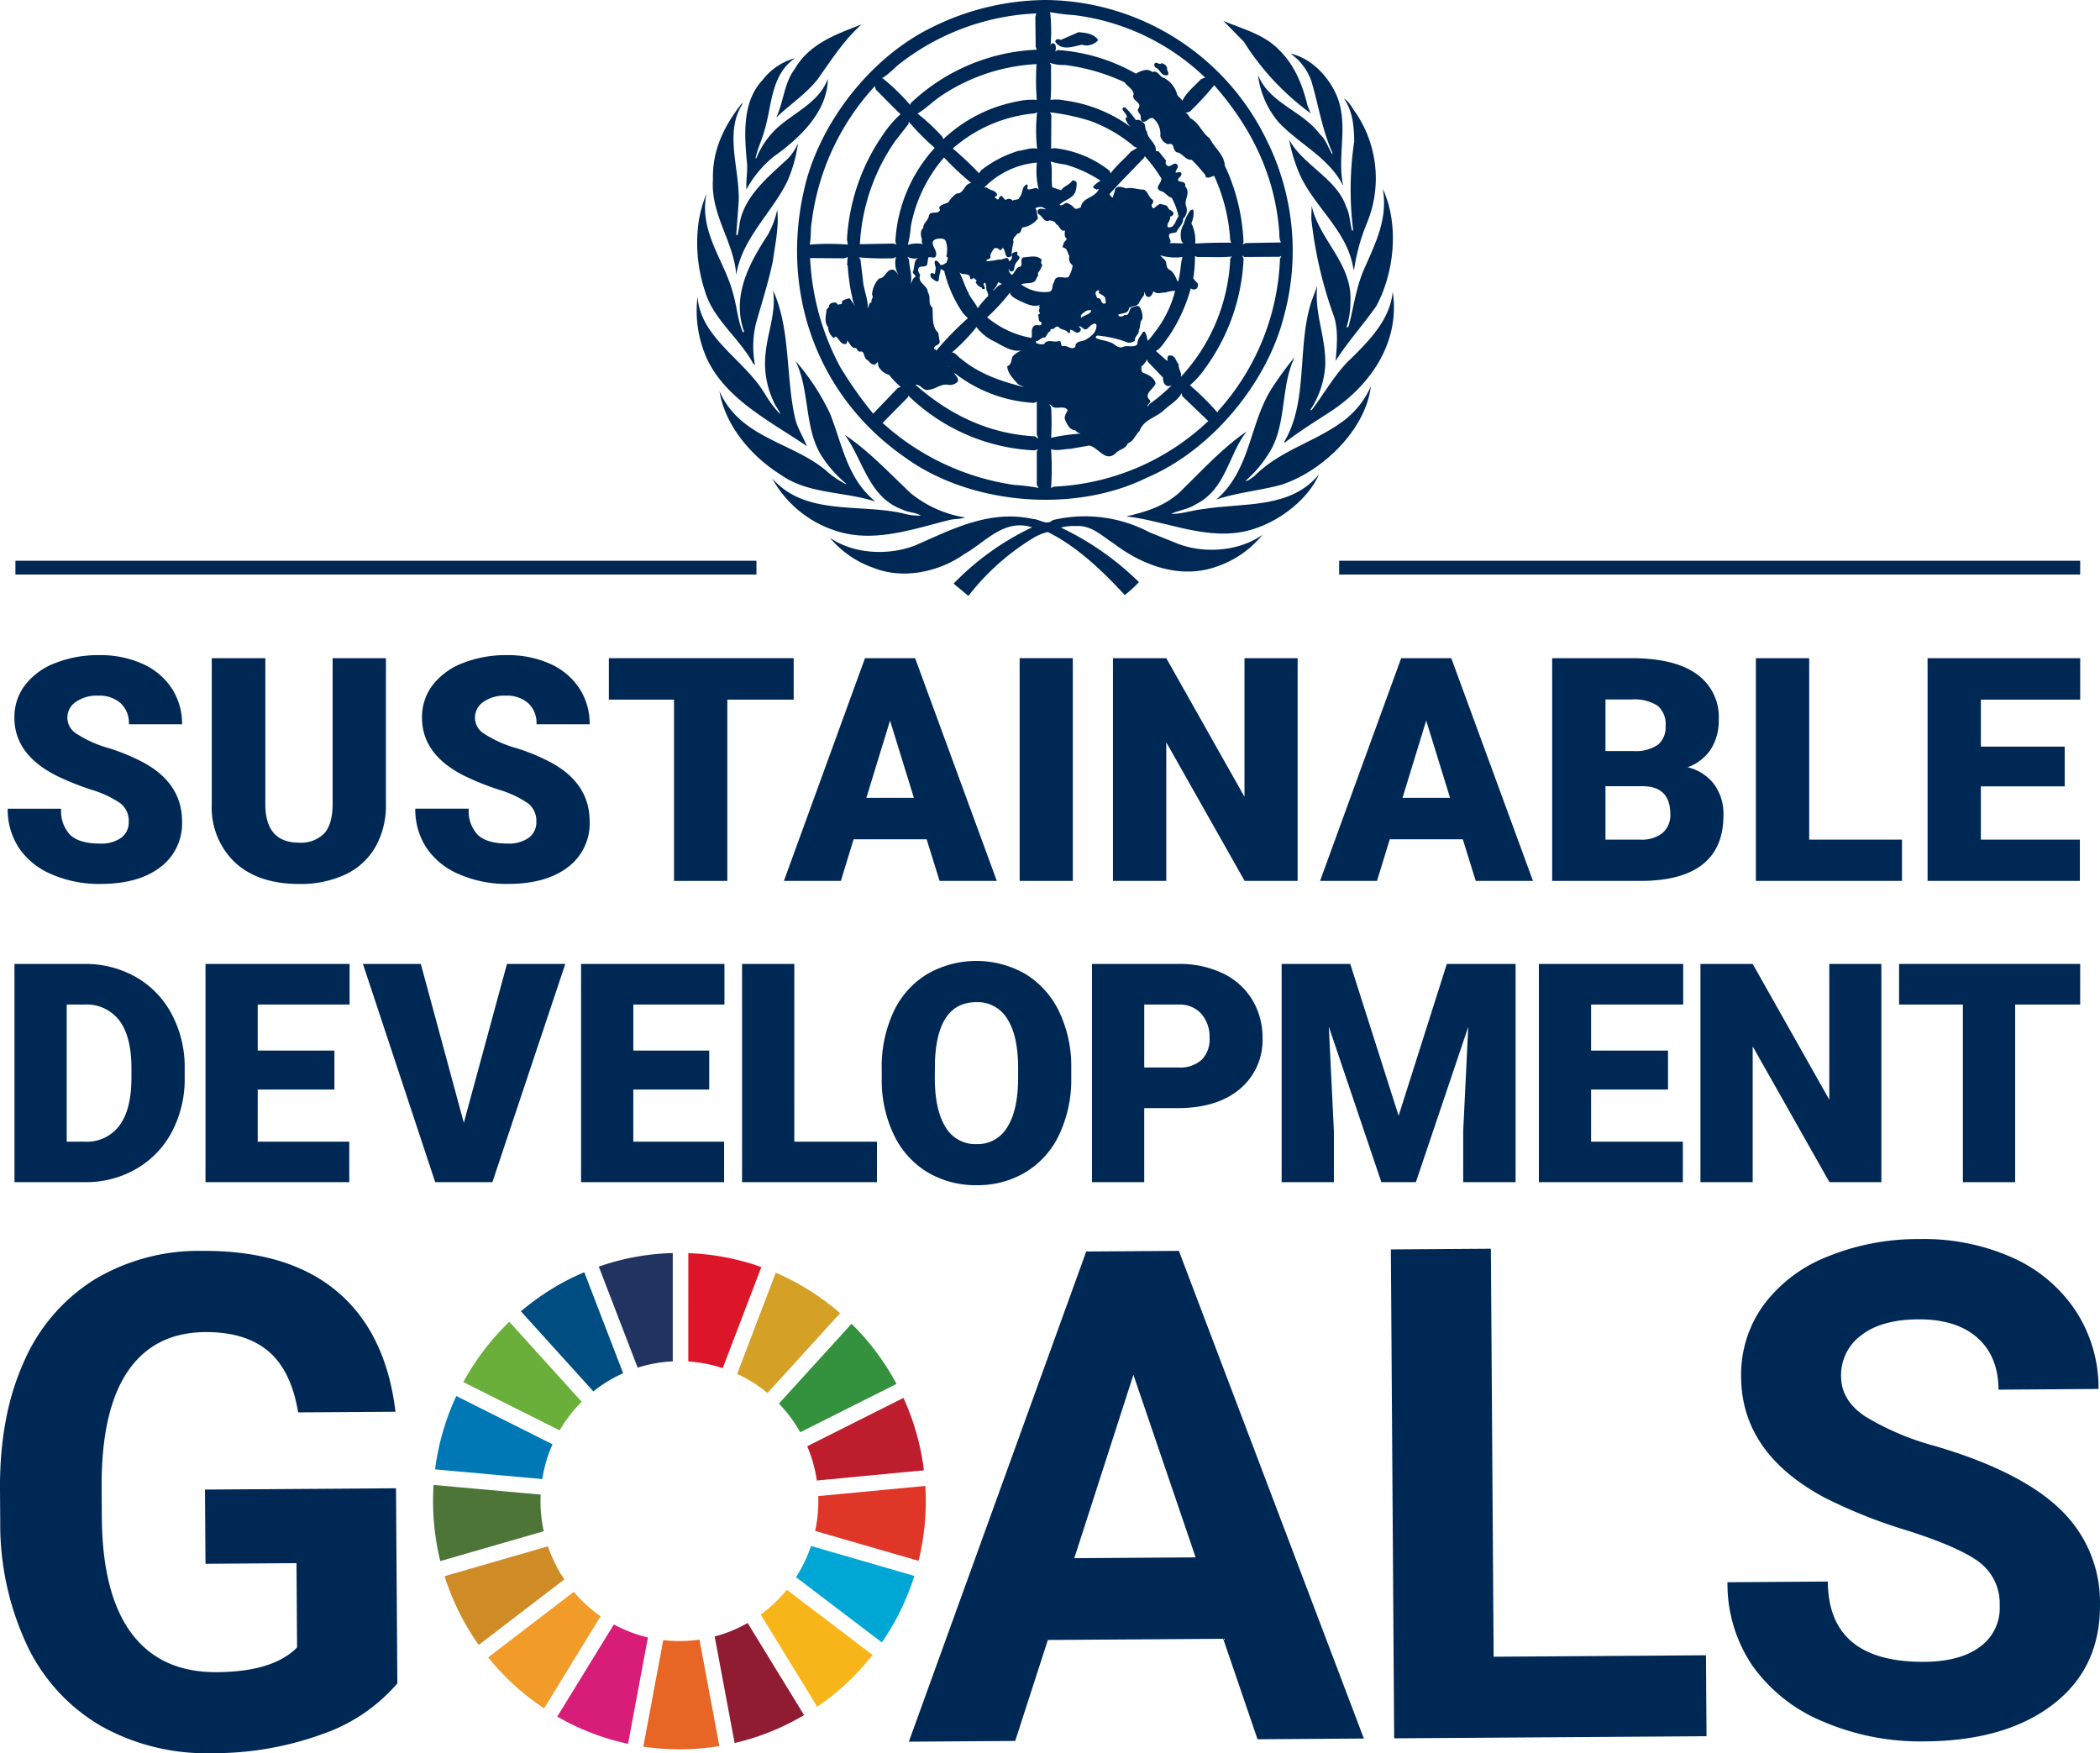 <?xml version="1.0" encoding="UTF-8"?> <svg xmlns="http://www.w3.org/2000/svg" xmlns:xlink="http://www.w3.org/1999/xlink" id="icon-sdg" width="329.559" height="275.144" viewBox="0 0 329.559 275.144"><defs><clipPath id="clip-path"><rect id="Rectangle_1972" data-name="Rectangle 1972" width="329.559" height="275.144" fill="none"></rect></clipPath></defs><g id="Group_2336" data-name="Group 2336" clip-path="url(#clip-path)"><path id="Path_5681" data-name="Path 5681" d="M164.665,63.467l.29.428a39.9,39.9,0,0,1,0,4.817,29.4,29.4,0,0,1,4.647-.662,1.641,1.641,0,0,1-.852-.507c-.91-.059-1.336-1.016-1.626-1.736-.136-.527.213-.957.426-1.4-.389-.8-1.589-.215-2.286-.508-.192-.157-.328-.391-.6-.428M142.553,62.1l-.056.234-3.989,4.038a39.113,39.113,0,0,0,20.638,9.73,31.876,31.876,0,0,1,3.853.471l-.29-.471V70.82l.194-.294-.6.156A30.451,30.451,0,0,1,142.553,62.1m42.982.058-.1-.468c-.543,1.074-1.743,1.755-2.653,2.574-1.259,1.268-3.309,1.542-3.95,3.376-.676.622-.91,1.6-1.857,1.949-.349.936-1.336.877-1.9,1.56-1.626,1.463-2.672-.936-4.143-1.228l-2.962.526c-1.027,0-2.052.372-3.021.04a46,46,0,0,1,0,6.123l.368-.234a37.551,37.551,0,0,0,24.3-10.3Zm-35.778-3.647c.115.468.735.76.561,1.345a1.632,1.632,0,0,1-1.548.529c-1.105-.178-1.919.662-2.962.779-.95.292-1.278-.878-2.15-.779,5.383,4.737,11.539,7.7,18.742,8.092l.541.37-.232-.662v-5.15l-.463.195a22.314,22.314,0,0,1-12.489-4.719m-.136-.157a.859.859,0,0,1-.465-.6Zm-.62-.838-.077-.138.077.237Zm31.134-.741-.136-.37a3.175,3.175,0,0,1-.873,1.111c.021.311-.1.779.274,1,.772.255,1.778.76,1.954,1.677-.309.859-1.935,1.638-.929,2.576.327.466-.466.643-.33,1.032l.271-.37a27.234,27.234,0,0,0,3.447-2.906h.135c-.231-.079-.524.155-.793.038-.543-.253-.638-.74-.638-1.306Zm-26.894-5.442a28.655,28.655,0,0,1-3.851,3.979c.6.038.928.7,1.431.995,2.9,2.438,6.526,3.607,9.9,4.447l-.931-.43c-.7-.8-1.683-1.736-1.722-2.848.7-.233.62-1.013.851-1.539a3.862,3.862,0,0,1,2.033-1.132c-1.956.818-3.659-.644-5.285-1.4a7.576,7.576,0,0,1-2.421-2.068m18.684-.546c-.6,0-.91.468-1.357.838-.54.314-.812-.585-1.256-.37.018.1.117.136.194.176a.449.449,0,0,1,0,.566c-.66.6-.969-.292-1.589-.234V52c.019.136-.037.351-.231.274-.389-.646-1.182-.412-1.57-.978-.251-.136-.485.04-.658.2-.135.293-.755-.037-.6.468-.482.176-.541.7-.889,1.013-.6-.1-.87.588-1.434.567.061.117,0,.313.175.332a1.93,1.93,0,0,0,1.123.135c.58-.935,1.549-.154,2.361-.505.505.1.157.643.524.838.793-.253,1.394.683,2.033.1-.04-.917.987-.84,1.549-1.074.873-.526,1.858-1.228,1.762-2.4Zm-2.188-1.462c-.058.155-.271.428,0,.527.466-.489,1.453-.468,1.491-1.17-.679-.1-1.025.271-1.491.643m-11.249-3.413a30.2,30.2,0,0,1-3.582,3.881,14.735,14.735,0,0,0,6.97,3.238c.136-.529-.077-1.191.194-1.64.195-.428.716-.409,1.1-.33a.332.332,0,0,0,.231-.508c-.561-.116-.308-.741-.5-1.092.019-.194.349-.157.272-.41-.389-.311.192-.664-.136-.994.136-.1.232-.313.426-.313-1.219.643-2.536-.136-3.622-.623-.5-.292-1.238-.585-1.355-1.209m24.4,0c-.562-.04-1.24.292-1.725-.1-.173-.156-.29.078-.271.234-.192.293-.386.665-.831.527-.348-.155-.348-.527-.465-.8a2.169,2.169,0,0,1-.1.606,6.672,6.672,0,0,0-.833,1.305c-.407.449-1.064.293-1.49.665-.08.935-1.105.741-1.685,1.034-.04.117.1.135.155.234a.747.747,0,0,0,.833-.2c.811.215.638-.819,1.1-1.17.41-.058.8-.409,1.222-.135a2.78,2.78,0,0,1,.463,1.97c-.463.467-.232,1.228-.561,1.773.077.643-.7.936-.6,1.582a1.361,1.361,0,0,1-1.065.33A18.115,18.115,0,0,0,172.2,52.66a.344.344,0,0,0-.231.372c.7.37,1.549.389,2.283.7.66.176,1.1.994,1.937.739.7-.388,1.858.234,2.321-.505-.075-.723.543-1.249.854-1.874l.232-.056c.386.407.367,1.013.543,1.462.543-.585.968-1.228,1.45-1.834a17.478,17.478,0,0,0,2.827-6.027,5.662,5.662,0,0,0-1.528.274m-10.959-.04a1.427,1.427,0,0,0,.311.936c.753-.117.424.936,1.121.84.388-.117.021-.45.135-.7-.114-.587-.676-.644-1.064-1-.037-.117.04-.213.1-.311-.288-.157-.426.019-.6.234m-15.294-1.6a2.824,2.824,0,0,1-.8,1.266l.059.039c.465-.332.795-.935,1.394-.975Zm-6.081-1.542c.543,1.015.833,2.164,1.4,3.18.348.9,1.123,1.6,1.471,2.475a13.44,13.44,0,0,1,1.626-1.909,1.024,1.024,0,0,0-.173-.763c-.175-.409-.021-.994-.33-1.345-.5.175.173.683-.04.975a.306.306,0,0,1-.463-.233,1.283,1.283,0,0,1-.929-.878c.368-.234-.1-.332-.194-.526-.194-.1-.215-.08-.37.1-.1,0-.212.019-.287-.04,0-1.111-1.24-.449-1.706-1.034m-9.95-2.4-.426.2a44.919,44.919,0,0,1-5.384-.136l.232.33.426,3.589c.175,1.385.774,2.712.737,4.076.213-.292.077-.877.6-.936-.213-.428.407-.8.058-1.17a3.937,3.937,0,0,1,1.1-2.573c.988-.04,1.065-1.346,2.052-1.4.5-.021.815.662,1.027.9a3.725,3.725,0,0,1-.425-2.868m-7.571,0-.525.2-5.381-.04a40.051,40.051,0,0,0,4.743,17.127,63.789,63.789,0,0,0,5.152,7.292l3.851-4.017.465-.194a11.671,11.671,0,0,1-1.8-1.874,2.675,2.675,0,0,1-1.628-1.247c-.192-.216-.019-.6-.232-.761l-.232.293c-.678.332-.928-.372-1.394-.662-.6-.333-.309-1.484-1.123-1.271-.309-.018-.407-.369-.6-.564-.754.078-.948-.76-1.355-1.169-.077.175,0,.409-.232.526-.774.175-1.045-.781-1.567-1.172-.136.061-.234.215-.428.175a2.289,2.289,0,0,1-.793-1.637c-.639-.721-.349-1.872-.232-2.749.117-.234.445-.37.386-.665.175-.409.6-.447,1.008-.468a1.017,1.017,0,0,1,.386.372c.253-.157.815.019.6-.547a2.525,2.525,0,0,1,1.258-.468,8.078,8.078,0,0,0,.871,1.209l-.272-.428a31.04,31.04,0,0,1-.928-5.931c.018-.117-.253-.175-.1-.292l.04.058a6.164,6.164,0,0,1,.059-1.092m9.332-.078.29.468c.038,1.287.541,2.518.272,3.823.213-.369.269-.877.735-1.111.058-.351-.466-.447-.408-.8.37-.721.021-1.891.969-2.2a2.2,2.2,0,0,1-1.858-.176M187.53,40.2a21.242,21.242,0,0,1-.271,3.512l.639.7a.715.715,0,0,1-.136.9.753.753,0,0,1-.889-.059,25.675,25.675,0,0,1-3.39,7.452c-.639.819-1.257,1.949-2.09,2.379l1.762,1.561c.1-.1.04-.253.056-.391,0-.234.117-.508.407-.468.854-.021.873.9,1.357,1.367-.1.739.541,1.326.328,2.007a29.037,29.037,0,0,0,7.763-18.586l.271-.314c-1.74.176-3.579.059-5.381.078Zm7.766.136-.33-.234.192.526a31.534,31.534,0,0,1-6.137,17.32,12.975,12.975,0,0,1-2.284,2.518,40.893,40.893,0,0,1,4.317,4.27l.157-.293a37.706,37.706,0,0,0,9.66-23.815l.232-.465-.291.135Zm-13.245-.272.6.6c.6.409.194,1.287.833,1.64.755.388,1.027,1.266,1.357,1.93a2.011,2.011,0,0,0,.173-.566c.271-1.072.231-2.281.561-3.336a8.13,8.13,0,0,1-3.523-.272m1.2-1.911c-.154.077-.367.018-.561.04a1.336,1.336,0,0,1,.561-.04m-36.243-.665c-1.57.508.25,1.7-.136,2.675-.213.563-.793.037-1.2.271l-.154,1.034c-.234.6-.988.157-1.336.566-.253.389.018.8.231,1.112-.543,1.249,1.219,1.637,1.2,2.77.543.7-.077,1.715.7,2.339.173,1.268-.176,2.983.928,3.978l.2,1.212c.231.837-.988.624-.833,1.364.231-.117.29.2.309.273V55.04a51.309,51.309,0,0,1,4.976-5.11l-.735-.742a19.587,19.587,0,0,1-2.983-6.689l-.561-.292c-.019.624-.309,1.111-.272,1.736l-.191.234c-.408-.019-.66-.351-1.009-.567-.077-.215-.29-.566.04-.741a.635.635,0,0,1,.466.138c.173-.215.095-.527.191-.8.059-.468-.348-.9-.056-1.308.368-.038.639.409.793.664.368.117.658-.2.969-.332,0-.332.463-.779-.04-.976a4.6,4.6,0,0,0-.04-2.3c-.212-.646-.928-.529-1.45-.471m16.824-4.817c-.309-.351-.987-.136-1.394,0,.386.391.231,1.093.465,1.582a3.686,3.686,0,0,1-2.459,1.462c-.252.311-.194.994-.795.936-.192.428-.852.683-.6,1.308a12.225,12.225,0,0,0-.33,2.241c-1.142.723-.812-.955-1.392-1.306l-.194.33c-.234.059-.389-.077-.543-.234-.175-.058-.466-.117-.62.04-.25.428-.639.779-.543,1.366-.114.351-.695.232-.617.6a10.77,10.77,0,0,0,1.953-.274c.447.117.814-.213,1.259-.234a.418.418,0,0,1,.271.468h.157a.791.791,0,0,0,.309-.936c.037-.409.484-.409.756-.526.25.117.095.372.133.566.873.332-.211.976-.328,1.444-.234.369,0,1.209-.737,1.092a.274.274,0,0,1-.191-.332h-.1a1.006,1.006,0,0,0,.524.878c.541-.45.562-1.21,1.336-1.308.4-.428-.175-1.091.426-1.442,1.006-.021,2.089-.449,2.885.37-.059.351-.194.508.1.8a3.9,3.9,0,0,1-.7,1.306.67.67,0,0,1-.195.741c-.269,1.191-1.626.625-2.419,1.035a6.108,6.108,0,0,0,4.279,1.169c.833-.039.464-1.071.892-1.539.269-1.366,1.509-.431,2.265-.8a5.507,5.507,0,0,0,.657-1.816,1.3,1.3,0,0,1-.522-1.462c-.33-.449-.292-1.268-1.008-1.345a.387.387,0,0,1,.079-.468c-.021-.428.4-.566.522-.9-.444-.292-.33-.936-.29-1.305-.756.215-.833-.782-1.394-.995-.136-.449-.62-.526-1.006-.606-.929.45-1.086-.7-1.783-.973-.077-.215-.232-.529,0-.7.348-.292.814-.037,1.219-.059Zm-9.391-3.236h.428c.463.468,1.219.37,1.568,1,.173.351-.33.311-.312.6.1.077.234.1.312.234.367.136.29-.215.425-.369.485-.489.562.467,1.028.467a.712.712,0,0,1,1.024.136c.309-.274.969-.019,1.065-.526.6-.644.271-1.638,1.163-2.047.308.175-.021.468.1.741.6.253,1.277-.507,1.761.1a12.385,12.385,0,0,1-.29-4.251,13.16,13.16,0,0,0-8.268,3.921m10.416-4.078c.37,1.112.04,2.752.271,4.039l1.395.467c.407-.683,1.3-.818,1.684-1.462.253-.215.543,0,.737.234a3.908,3.908,0,0,1-.234,1.558c-.521,1.056-1.761,1.191-2.459,1.952.447.255.7-.216,1.067-.312a2.336,2.336,0,0,1,1.3.878c.349.157.679-.059.988-.176.213-1.619,2.227-1.385,2.826-2.906l-.367.136c-.155-.215-.543-.117-.522-.468a4.005,4.005,0,0,1,1.16-.936,19.709,19.709,0,0,0-5.516-2.536,17.967,17.967,0,0,1-2.326-.468m-16.726-.643a23.039,23.039,0,0,0-5.208,10.8,17.817,17.817,0,0,1-.466,2.908,4.8,4.8,0,0,1,2.419-.1c-.444-.234-.077-.8-.327-1.111-.059-.489-.136-1.093.327-1.406-.056-.8.8-1.207.873-1.93.213-.819,1.142-.272,1.586-.7.293-.157.04-.428.04-.644.389-.526.988-.507,1.453-.8a4.127,4.127,0,0,1,1.3-1.366c1.163.04,1.182-1.6,2.286-1.638a46.192,46.192,0,0,1-4.279-4.017m31.5-.194-.1.234c-1.78,1.871-3.736,3.8-5.439,5.713a1.346,1.346,0,0,0,.522.566c.077-.468.329-.877.369-1.364.463-.643,1.161-.234,1.762-.1.929-.215,1.8.213,2.749.194.695.351.756,1.25,1.392,1.6a.554.554,0,0,1-.192.742c.192,1.462.889-.391,1.626-.04.309.117.7.078.929.41.117.6.852.486.891,1.071-.058.293-.367.372-.561.529.173.585-.6.955-.33,1.579,1.123.216,1.161-1.092,1.685-1.677a10.5,10.5,0,0,0-1.084-2.946c-.641-.135-1.027-.9-1.665-1.034-1.24-.487.191-1.268.039-2.007a23.461,23.461,0,0,0-2.594-3.472m-37.039-5.424-.04.372-2.089,2.672a31.243,31.243,0,0,0-5.538,16.188l5.3-.1.505.2c-.215-.138-.156-.372-.234-.566a23.609,23.609,0,0,1,6.177-14.648,38.887,38.887,0,0,1-4.085-4.116M164.8,17.631l.192.428-.038,5.286.5-.1a16.928,16.928,0,0,1,8.692,3.568l.138.409c.87-1.228,2.188-2.281,3.212-3.451l.969-.566-.463-.194a22.524,22.524,0,0,0-6.972-4.057,34.091,34.091,0,0,0-6.233-1.327m-2.033-.04-.33.2a22.519,22.519,0,0,0-12.913,5.519,51.889,51.889,0,0,1,4.123,3.882c.1-.138.194-.274.29-.431a17.692,17.692,0,0,1,5.9-3.081c.969-.1,1.916-.566,2.925-.332a25.983,25.983,0,0,1,0-5.754m-25.46-4.075a38.466,38.466,0,0,0-9.913,21.3c-.213,1.173-.077,2.38-.311,3.571a38.047,38.047,0,0,1,5.982,0l-.136-.761a31.882,31.882,0,0,1,5.81-16.716,16.044,16.044,0,0,1,2.594-2.983c-1.258-1.191-2.576-2.576-3.891-3.882Zm53.243-.136a45.131,45.131,0,0,1-3.854,4.172l-.657.138c.407.1.522.585.793.877,1.413.76,1.781,2.284,3.021,3.14.7,1.464,2.3,2.594,2.363,4.272a31.114,31.114,0,0,1,2.941,12.112l-.155.234a.8.8,0,0,0,.466-.175l5.575-.1c-.367-.545-.213-1.345-.309-2.009C200,27.364,196.32,19.931,190.551,13.38M147.53,15.153c-1.2.84-2.3,1.933-3.543,2.672a31.1,31.1,0,0,1,3.91,3.648l.136.37a23.174,23.174,0,0,1,11.616-5.929,10.233,10.233,0,0,1,3.06-.234,39.327,39.327,0,0,1-.04-5.618,29.63,29.63,0,0,0-15.139,5.091m34.753-5.245c-.4.388-.756-.351-1.124.1a.806.806,0,0,0,.136.566c.814.293.91,1.483,1.956,1.21.311-.351-.194-.723-.1-1.17a1.154,1.154,0,0,0-.872-.7m-17.522-.04.194.37c-.04,1.815.077,3.746-.1,5.442a6.094,6.094,0,0,1,2.227.079A22.564,22.564,0,0,1,177.5,19.971a2.8,2.8,0,0,1-.891-1.4.214.214,0,0,1,.234-.077c.04-.606-.6-.917-.7-1.465a.393.393,0,0,1,.425-.175,12.6,12.6,0,0,1,1.7,2.009c.426-.175.774.1,1.085.333.562.332.213,1.053.639,1.443.077,1.151,1.472,1.8,1.394,2.946.019.271.349.058.464.194l1.163,1.444a.586.586,0,0,0,.191.8c.524.234.815-.431,1.336-.332.756.428-.114.935-.037,1.4.29.019.657-.234.891.059.1.43-.348.7-.524.975,0,.429.349.333.658.429a.534.534,0,0,1,.465.7c.969,1.016-.29,2.108.176,3.18a1.871,1.871,0,0,1-.5,1.912c.018.858-.756,1.385-1.065,2.108l-.99.194c-.521.526.445,1.17-.077,1.5l2.169.04-.232-.234a3.232,3.232,0,0,1,.291-2.771,6.272,6.272,0,0,1,1.024-2.145c.138-.04.389-.292.506,0a3.941,3.941,0,0,1-.33,2.007,5.989,5.989,0,0,1,.6,3.18c1.918-.117,3.8-.154,5.673-.136l-.175-.372a28.206,28.206,0,0,0-2.515-10.1c-.407.018-.7.351-1.163.234a.371.371,0,0,1-.232-.391,27.8,27.8,0,0,0-2.129-2.379c-.987.1-1.432-1.053-2.323-1.17-.795-.33-.253-1.619-1.394-1.268a1.866,1.866,0,0,1-1.219-1.306,3.22,3.22,0,0,0-1.105-2.77c-.7-.253-.987.683-1.684.526-.389-.194-.213-.7-.33-1.034-.136-.292-.466-.507-.4-.9.91-1.209-1.1-1.191-.66-2.379-.114-.859-.987-1.191-1.431-1.872a31.221,31.221,0,0,0-9.392-2.711,6.428,6.428,0,0,1-2.323-.333m4.511-4.817-2.787,1.21c-.234-.1-.678-.216-.833.095-.117.1,0,.237.038.333,1.027,1.326,2.807.585,4.087.332a2.437,2.437,0,0,0,2.515-.665V6.221c-.657-.936-1.9-1.074-3.02-1.17m-6.64-2.946A37.508,37.508,0,0,0,141.8,9.536c-1.182.819-2.227,2.068-3.428,2.77h.173a33.117,33.117,0,0,1,4.28,4.155l.1-.273A30.617,30.617,0,0,1,162.709,7.8l-.175-.468-.056-4.681Zm2.169-.194a27.654,27.654,0,0,1,.056,5.384.829.829,0,0,1,.175-.471c.272-.154.5.08.62.274.019.274.136.742-.1.9.232.037.347-.138.56-.138A28.714,28.714,0,0,1,178.333,11.6v-.1c.756-.37,1.724-.859,2.5-.194.929-.351,1.1.8,1.858.936a4.077,4.077,0,0,1,2.051,2.632c.176.353.719.606.794.975.62-1.326,1.86-2.262,2.924-3.413l.658-.272a36.005,36.005,0,0,0-20.542-9.791,30,30,0,0,1-3.774-.468m34.114,20.362A38.967,38.967,0,0,1,201.47,49.7c-2.653,10.435-11.366,20.986-21.511,25.277-11.422,5.639-27.647,4.233-37.832-3.121-14.152-9.77-19.94-26.6-15.661-43.22,2.6-9.871,10.4-19.838,19.941-24.421A40.66,40.66,0,0,1,164.026,0a38.906,38.906,0,0,1,34.889,22.273" fill="#002855"></path><path id="Path_5682" data-name="Path 5682" d="M200.269,7.392c2.847,2.555,4.125,5.87,4.955,9.3l.466,1.093A40.881,40.881,0,0,1,195.2,6.552l-3.215-3.275c2.826,1.209,5.868,1.93,8.287,4.115" fill="#002855"></path><path id="Path_5683" data-name="Path 5683" d="M128.285,12.482c-1.9,2.361-4.317,3.921-6.467,5.95,1.161-2.419,1.2-5.307,2.848-7.529,2.342-4.116,6.677-5.559,10.549-7.08-2.845,2.515-4.82,5.695-6.93,8.659" fill="#002855"></path><path id="Path_5684" data-name="Path 5684" d="M210.337,16.793c.91,4.094-.407,8.1.426,12.229l-.04.038c-2.206-4.387-6.911-6.455-10.145-9.967a14.063,14.063,0,0,1-3.156-7.314c1.86,4.506,6.855,5.5,9.719,9.286.969.878,1.28,2.087,1.9,3.081l.1-.1c-1.647-3.549-2.207-7.547-3.351-11.333a8.821,8.821,0,0,0-3.252-4.291c3.755.782,7.029,4.74,7.8,8.369" fill="#002855"></path><path id="Path_5685" data-name="Path 5685" d="M124.761,9.128c-3.835,2.653-3.582,7.412-4.8,11.371-.388,1.462-1.064,2.81-1.394,4.309l.1.08a13.4,13.4,0,0,1,3.156-4.682c2.73-2.536,6.757-4.115,8.093-7.861-.059,5.208-4.376,9.3-8.5,12.232a17.287,17.287,0,0,0-4.277,5.147c-.1-1.306.192-2.632.1-4.036-.445-4.546-.775-9.733,2.419-13.109a9.6,9.6,0,0,1,5.112-3.451" fill="#002855"></path><path id="Path_5686" data-name="Path 5686" d="M212.757,17.69a18.387,18.387,0,0,1,1.684,17.5,31.017,31.017,0,0,0-1.955,7.215c-.174-.428-.213-1.013-.368-1.5-1.354-5.245-6.291-8.991-8.324-13.944A26.1,26.1,0,0,1,202.3,21.9c2.169,4.039,7.513,6.126,8.966,10.573.6,1.133.561,2.536.928,3.746a.15.15,0,0,0,.155-.138,51.424,51.424,0,0,1,.175-13.907c-.039-2.457-.271-4.836-1.628-6.729.873.508,1.261,1.484,1.86,2.244" fill="#002855"></path><path id="Path_5687" data-name="Path 5687" d="M116.571,16.227c-2.943,4.506-.5,10.18-.639,15.311l-.386,5.247c.056.038.056.195.192.136a18.386,18.386,0,0,0,.33-1.816c.7-4.23,4.338-7.234,7.531-10.161a8.193,8.193,0,0,0,1.626-2.437,21.707,21.707,0,0,1-1.78,6.183c-2.478,4.876-7.068,8.874-7.9,14.452-.407-5.344-4.029-9.342-3.659-15.018-.117-4.6,1.78-8.366,4.452-11.8.078-.04.136-.119.232-.1" fill="#002855"></path><path id="Path_5688" data-name="Path 5688" d="M215.971,48.058c-2.033,2.906-4.492,5.617-6.371,8.582.215-2.34.484-5.227-.426-7.452a64.97,64.97,0,0,1-3.387-14.88l.058-2.01c1.182,5.365,6.408,9.05,6.081,15.058a13.289,13.289,0,0,1-.6,3.977l.1.1.234-.272c.775-2.945,1.161-6.048,2.361-8.8C215.739,38.4,217.868,34.4,217,29.626c2.613,5.637,1.82,13.165-1.025,18.432" fill="#002855"></path><path id="Path_5689" data-name="Path 5689" d="M115.08,46.185c.561,1.97.7,4.1,1.49,5.95.078.039.136-.04.194-.1-1.993-5.617.873-10.825,3.756-15.212a14.88,14.88,0,0,0,1.453-3.881c.311,2.534-.33,5.46-.7,8.092-.7,3.356-1.743,6.535-2.653,9.792a15.468,15.468,0,0,0-.136,6.457l-.29-.234c-2.11-3.921-6.291-6.984-7.531-11.274a24.069,24.069,0,0,1-1.006-11.1,21.006,21.006,0,0,1,1.2-4.254c-1.181,6.086,2.885,10.475,4.221,15.76" fill="#002855"></path><path id="Path_5690" data-name="Path 5690" d="M207.975,57.284a14.08,14.08,0,0,1-2.363,7.08h.232c1.86-2.457,3.312-5.07,5.481-7.412,3.369-3.276,6.795-6.631,7.241-11.177,1.142,7.588-3.078,14.239-9.332,18.53-2.576,1.7-5.19,3.276-7.667,5.208v-.234c3.795-6.359,1.935-15.076,4.277-22.06l.872-2.34c-.484,4.35,1.395,8.035,1.259,12.4" fill="#002855"></path><path id="Path_5691" data-name="Path 5691" d="M124.838,65.9c.407,1.444,1.24,2.73,1.78,4.115-5.769-3.958-13.628-7.723-16.185-14.978a18.169,18.169,0,0,1-.966-8.467c.463,6.457,7.355,9.871,10.551,15.215a17.563,17.563,0,0,0,2.42,3.217c-.155-.681-.794-1.266-1.028-1.97a14.024,14.024,0,0,1-1.258-7.625c.311-3.3,1.684-6.359,1.162-9.831,2.808,6.106,1.956,13.712,3.524,20.324" fill="#002855"></path><path id="Path_5692" data-name="Path 5692" d="M199.379,70.722A19.3,19.3,0,0,1,195.43,75.5c.5-.019.947-.468,1.394-.761,4.162-4.174,9.583-5.344,14.075-8.738a13.649,13.649,0,0,0,4.24-5.382c-.852,6.923-7.686,13.418-14.134,15.484-3.329.9-6.893,1.191-10.126,2.3,5.479-4.737,5.171-12.072,8.83-17.65a56.938,56.938,0,0,1,3.484-4.74c-2.225,4.506-1.259,10.337-3.814,14.707" fill="#002855"></path><path id="Path_5693" data-name="Path 5693" d="M130.24,64.87c1.937,4.8,2.672,10.22,7.145,13.848-4.84-1.6-10.514-1.151-14.772-4.155-4.668-2.885-8.83-7.782-9.7-13.165,3.212,7.335,11.267,7.938,16.67,12.405a13.533,13.533,0,0,0,3.153,2.166l.061-.058a18.671,18.671,0,0,1-3.544-3.882C126.1,67.6,127.2,61.4,124.838,56.639a35.74,35.74,0,0,1,5.4,8.231" fill="#002855"></path><path id="Path_5694" data-name="Path 5694" d="M187.665,79.148c-1.182.779-2.672.917-3.891,1.5,1.741.037,3.329-.585,5.051-.76,6.39-1.016,13.708.018,18.182-5.461-1.666,3.821-5.828,7.021-9.621,8.366-6.527,2.476-13.09-.566-19.344-1.579l-1.2-.157V81.02c2.983-.681,5.886-1.58,8.268-3.744,3.5-3.4,6.621-6.885,10.512-9.557-2.885,3.725-3.194,9.031-7.957,11.429" fill="#002855"></path><path id="Path_5695" data-name="Path 5695" d="M142.883,77.373a17.957,17.957,0,0,0,8.6,3.842c-.754.273-1.741.194-2.555.409-5.634,1.4-11.906,3.687-17.889,1.638a17.381,17.381,0,0,1-9.857-8.191c5.152,5.91,13.572,3.94,20.446,5.482a9.558,9.558,0,0,0,2.885.369c-.812-.526-1.956-.468-2.845-.936-5.383-1.911-6.177-7.784-9.1-11.742,3.739,2.5,6.874,5.872,10.32,9.129" fill="#002855"></path><path id="Path_5696" data-name="Path 5696" d="M184.935,85.37c4.181,1.561,9.6,1.13,13.184-1.444a15.644,15.644,0,0,1-6.97,4.916c-5.807,2.185-11.867-.1-16.4-3.57-1.839-1.17-3.465-2.866-5.847-2.712a8.1,8.1,0,0,0-2.419.236,44.858,44.858,0,0,1,12.255,8.561,18.319,18.319,0,0,1-2.228,2.029c-3.6-3.919-7.608-7.684-12.082-9.89a7.843,7.843,0,0,0-2.5,1.074,37.471,37.471,0,0,0-9.953,8.954l-2.323-1.933a42.486,42.486,0,0,1,12.316-8.834c-4.415-1.4-7.3,2.321-10.65,4.213-3.91,2.749-9.525,4.036-14.249,2.143a15.538,15.538,0,0,1-6.836-4.719c3.718,2.576,9.256,2.85,13.476,1.17,5.674-2.475,11.558-5.617,18.392-4.115,1.067.021,2.111,1.092,3.119.175a21.692,21.692,0,0,1,15.2,1.933Z" fill="#002855"></path><path id="Path_5697" data-name="Path 5697" d="M62.358,264.193a27.241,27.241,0,0,1-11.927,8.014,49.829,49.829,0,0,1-17.139,2.936,33.788,33.788,0,0,1-17.37-4.227,28.934,28.934,0,0,1-11.6-12.543A44.753,44.753,0,0,1,.036,238.955L0,233.737q-.077-11.485,3.71-19.92a28.6,28.6,0,0,1,11-12.936,31.787,31.787,0,0,1,16.945-4.569q13.548-.091,21.231,6.363t9.178,18.885l-15.276.1q-1.09-6.579-4.693-9.611t-9.883-2.99q-8,.056-12.147,6.145t-4.117,18.051l.034,4.9q.081,12.07,4.676,18.2t13.379,6.074q8.844-.061,12.582-3.882l-.088-13.226-14.283.1-.08-11.647,29.978-.205Z" fill="#002855"></path><path id="Path_5698" data-name="Path 5698" d="M168.593,244.542l19.043-.129-9.767-28.656Zm23.367,12.647-27.516.19-5.126,15.845-16.689.115,27.836-76.927,14.541-.1,29.031,76.534-16.688.114Z" fill="#002855"></path><path id="Path_5699" data-name="Path 5699" d="M234.4,260.006l33.323-.228.086,12.7-49.018.336-.519-76.73,15.695-.107Z" fill="#002855"></path><path id="Path_5700" data-name="Path 5700" d="M313.814,252.03a8.133,8.133,0,0,0-3.186-6.855q-3.156-2.376-11.334-4.981a79.81,79.81,0,0,1-12.955-5.156q-13.024-6.972-13.1-18.935a18.632,18.632,0,0,1,3.4-11.119,22.732,22.732,0,0,1,9.941-7.682,37.371,37.371,0,0,1,14.6-2.841,34.021,34.021,0,0,1,14.563,2.878,23.2,23.2,0,0,1,9.97,8.337,22.088,22.088,0,0,1,3.615,12.307l-15.693.11q-.036-5.271-3.352-8.174t-9.28-2.861q-5.756.039-8.928,2.511a7.746,7.746,0,0,0-3.147,6.478q.025,3.744,3.781,6.247a42.148,42.148,0,0,0,11.045,4.667q13.419,3.963,19.581,9.93a20.108,20.108,0,0,1,6.221,14.926q.069,9.958-7.374,15.675t-20.1,5.8a38.655,38.655,0,0,1-16.031-3.132,25.376,25.376,0,0,1-11.071-8.8,22.853,22.853,0,0,1-3.882-13.044l15.746-.108q.088,12.7,15.152,12.6,5.6-.039,8.722-2.354a7.485,7.485,0,0,0,3.1-6.424" fill="#002855"></path><path id="Path_5701" data-name="Path 5701" d="M87.825,224.484a21.953,21.953,0,0,1,3.465-4.49L79.926,207.44a39.214,39.214,0,0,0-7.215,9.461Z" fill="#69af39"></path><path id="Path_5702" data-name="Path 5702" d="M115.682,215.616a21.593,21.593,0,0,1,4.766,3.007l11.394-12.533a38.71,38.71,0,0,0-10.1-6.348Z" fill="#d4a025"></path><path id="Path_5703" data-name="Path 5703" d="M141.779,219.39l-15.1,7.585a21.869,21.869,0,0,1,1.513,5.377l16.8-1.6a38.779,38.779,0,0,0-3.21-11.362" fill="#bd1d2d"></path><path id="Path_5704" data-name="Path 5704" d="M125.592,224.776l15.1-7.583a39.072,39.072,0,0,0-7.057-9.44l-11.4,12.531a21.989,21.989,0,0,1,3.352,4.492" fill="#34913d"></path><path id="Path_5705" data-name="Path 5705" d="M84.823,235.588c0-.343.011-.685.026-1.024l-16.805-1.517c-.052.84-.084,1.687-.084,2.541A39.312,39.312,0,0,0,69.1,245l16.232-4.691a22.145,22.145,0,0,1-.511-4.725" fill="#4d7538"></path><path id="Path_5706" data-name="Path 5706" d="M123.477,249.5a22.18,22.18,0,0,1-4.1,3.884l8.873,14.473a39.166,39.166,0,0,0,8.689-8.129Z" fill="#f8b51a"></path><path id="Path_5707" data-name="Path 5707" d="M128.422,235.588a21.81,21.81,0,0,1-.5,4.671l16.229,4.7a39.113,39.113,0,0,0,1.134-9.368c0-.8-.026-1.6-.075-2.391l-16.8,1.6c.008.263.015.526.015.791" fill="#e03628"></path><path id="Path_5708" data-name="Path 5708" d="M90.041,249.826,76.61,260.11a39.091,39.091,0,0,0,8.771,8.006l8.872-14.457a22.1,22.1,0,0,1-4.212-3.833" fill="#f19b29"></path><path id="Path_5709" data-name="Path 5709" d="M85.1,232.121a21.787,21.787,0,0,1,1.61-5.454l-15.1-7.576a38.854,38.854,0,0,0-3.332,11.51Z" fill="#0078b5"></path><path id="Path_5710" data-name="Path 5710" d="M126.187,269.168l-8.859-14.453a21.647,21.647,0,0,1-5.172,2.117l3.128,16.718a38.247,38.247,0,0,0,10.9-4.382" fill="#8f1c32"></path><path id="Path_5711" data-name="Path 5711" d="M127.277,242.626a22.03,22.03,0,0,1-2.358,4.893l13.474,10.239a38.955,38.955,0,0,0,5.1-10.437Z" fill="#00a7d4"></path><path id="Path_5712" data-name="Path 5712" d="M109.767,257.319a21.464,21.464,0,0,1-5.682.08l-3.126,16.718a38.515,38.515,0,0,0,11.931-.094Z" fill="#e76525"></path><path id="Path_5713" data-name="Path 5713" d="M108.016,213.671a21.5,21.5,0,0,1,5.4,1.05l6.062-15.87a38.128,38.128,0,0,0-11.457-2.183Z" fill="#dd1528"></path><path id="Path_5714" data-name="Path 5714" d="M101.683,256.98a21.545,21.545,0,0,1-5.35-2.039L87.454,269.4a38.266,38.266,0,0,0,11.108,4.276Z" fill="#d81d79"></path><path id="Path_5715" data-name="Path 5715" d="M100.071,214.641a21.438,21.438,0,0,1,5.507-.987v-17a38.229,38.229,0,0,0-11.61,2.129Z" fill="#203361"></path><path id="Path_5716" data-name="Path 5716" d="M88.563,247.872a21.851,21.851,0,0,1-2.573-5.193l-16.218,4.689a38.913,38.913,0,0,0,5.356,10.788Z" fill="#cf8b25"></path><path id="Path_5717" data-name="Path 5717" d="M93.116,218.362a21.8,21.8,0,0,1,4.675-2.85l-6.1-15.85a38.6,38.6,0,0,0-9.946,6.137Z" fill="#004e81"></path><path id="Path_5718" data-name="Path 5718" d="M20.206,128.96a3.473,3.473,0,0,0-1.3-2.881,16.131,16.131,0,0,0-4.563-2.138,43.148,43.148,0,0,1-5.339-2.135q-6.744-3.337-6.744-9.172a8.274,8.274,0,0,1,1.679-5.127,10.892,10.892,0,0,1,4.754-3.457,18.389,18.389,0,0,1,6.912-1.234,16.094,16.094,0,0,1,6.71,1.342,10.663,10.663,0,0,1,4.611,3.831,10.053,10.053,0,0,1,1.644,5.677H20.229a4.239,4.239,0,0,0-1.3-3.312,5.033,5.033,0,0,0-3.515-1.177,5.684,5.684,0,0,0-3.54,1,2.945,2.945,0,0,0,.134,4.969,17.947,17.947,0,0,0,5.028,2.257,30.738,30.738,0,0,1,5.91,2.508q5.625,3.266,5.624,9a8.557,8.557,0,0,1-3.431,7.2q-3.432,2.619-9.414,2.616a18.556,18.556,0,0,1-7.638-1.522,11.536,11.536,0,0,1-5.147-4.178,10.93,10.93,0,0,1-1.73-6.111H9.6a5.379,5.379,0,0,0,1.442,4.142q1.44,1.333,4.682,1.333a5.377,5.377,0,0,0,3.278-.9,2.985,2.985,0,0,0,1.2-2.534" fill="#002855"></path><path id="Path_5719" data-name="Path 5719" d="M60.566,103.294v22.881a13.225,13.225,0,0,1-1.645,6.735,10.689,10.689,0,0,1-4.719,4.332,16.514,16.514,0,0,1-7.269,1.488q-6.34,0-9.985-3.312a11.848,11.848,0,0,1-3.717-9.075V103.294h8.411v23.217q.146,5.739,5.291,5.737a5.106,5.106,0,0,0,3.934-1.439q1.333-1.441,1.333-4.683V103.294Z" fill="#002855"></path><path id="Path_5720" data-name="Path 5720" d="M84.172,128.96a3.473,3.473,0,0,0-1.3-2.881,16.131,16.131,0,0,0-4.563-2.138,43.148,43.148,0,0,1-5.339-2.135q-6.744-3.337-6.744-9.172a8.274,8.274,0,0,1,1.679-5.127,10.892,10.892,0,0,1,4.754-3.457,18.389,18.389,0,0,1,6.912-1.234,16.094,16.094,0,0,1,6.71,1.342,10.663,10.663,0,0,1,4.611,3.831,10.053,10.053,0,0,1,1.644,5.677H84.195a4.239,4.239,0,0,0-1.3-3.312,5.033,5.033,0,0,0-3.515-1.177,5.684,5.684,0,0,0-3.54,1,2.945,2.945,0,0,0,.134,4.969A17.947,17.947,0,0,0,81,117.4a30.738,30.738,0,0,1,5.91,2.508q5.625,3.266,5.624,9a8.557,8.557,0,0,1-3.431,7.2q-3.432,2.619-9.414,2.616a18.556,18.556,0,0,1-7.638-1.522,11.536,11.536,0,0,1-5.147-4.178,10.93,10.93,0,0,1-1.73-6.111h8.391a5.379,5.379,0,0,0,1.442,4.142q1.44,1.333,4.682,1.333a5.377,5.377,0,0,0,3.278-.9,2.985,2.985,0,0,0,1.2-2.534" fill="#002855"></path><path id="Path_5721" data-name="Path 5721" d="M124.556,109.8H114.141v28.45h-8.366V109.8H95.551v-6.507h29.005Z" fill="#002855"></path><path id="Path_5722" data-name="Path 5722" d="M135.959,125.213h7.46l-3.742-12.124Zm9.462,6.507H133.958l-2,6.53h-8.937l12.726-34.957h7.866l12.82,34.957h-8.983Z" fill="#002855"></path><rect id="Rectangle_1969" data-name="Rectangle 1969" width="8.342" height="34.957" transform="translate(160.017 103.292)" fill="#002855"></rect><path id="Path_5723" data-name="Path 5723" d="M203.642,138.251h-8.317l-12.3-21.752v21.752h-8.366V103.294h8.366L195.3,125.046V103.294h8.342Z" fill="#002855"></path><path id="Path_5724" data-name="Path 5724" d="M220.1,125.213h7.46l-3.742-12.124Zm9.462,6.507H218.1l-2,6.53h-8.937l12.726-34.957h7.866l12.82,34.957h-8.983Z" fill="#002855"></path><path id="Path_5725" data-name="Path 5725" d="M251.95,123.39v8.38h5.482a5.181,5.181,0,0,0,3.478-1.046,3.666,3.666,0,0,0,1.216-2.941q0-4.368-4.314-4.393Zm0-5.523h4.361a6.145,6.145,0,0,0,3.908-1.011,3.6,3.6,0,0,0,1.168-2.914,3.787,3.787,0,0,0-1.262-3.19,6.734,6.734,0,0,0-4.075-.976h-4.1Zm-8.365,20.384V103.294H256.05q6.7,0,10.188,2.474a8.247,8.247,0,0,1,3.491,7.177,8.37,8.37,0,0,1-1.239,4.634,7.235,7.235,0,0,1-3.646,2.833,7.311,7.311,0,0,1,4.169,2.69,7.856,7.856,0,0,1,1.456,4.8q0,5.142-3.229,7.721t-9.57,2.628Z" fill="#002855"></path><path id="Path_5726" data-name="Path 5726" d="M283.921,131.768h14.561v6.481H275.555V103.293h8.366Z" fill="#002855"></path><path id="Path_5727" data-name="Path 5727" d="M324.019,123.413H310.863v8.354H326.4v6.484H302.5V103.294h23.952V109.8H310.863v7.37h13.156Z" fill="#002855"></path><path id="Path_5728" data-name="Path 5728" d="M10.471,157.652v21.525h2.847a6.362,6.362,0,0,0,5.42-2.529q1.89-2.529,1.891-7.516v-1.481q0-4.965-1.891-7.481a6.474,6.474,0,0,0-5.512-2.518Zm-8.2,27.877v-34.25H13.226a16.042,16.042,0,0,1,8.1,2.057,14.425,14.425,0,0,1,5.615,5.811,17.638,17.638,0,0,1,2.043,8.41v1.575a17.727,17.727,0,0,1-1.974,8.435,14.5,14.5,0,0,1-5.555,5.834,15.691,15.691,0,0,1-8,2.128Z" fill="#002855"></path><path id="Path_5729" data-name="Path 5729" d="M52.48,170.991H40.445v8.186h14.37v6.352H32.248V151.277H54.862v6.376H40.445v7.223H52.48Z" fill="#002855"></path><path id="Path_5730" data-name="Path 5730" d="M72.788,176.213l6.772-24.935h9.155L77.272,185.53H68.3L56.955,151.278h9.084Z" fill="#002855"></path><path id="Path_5731" data-name="Path 5731" d="M111.3,170.991H99.386v8.186h14.252v6.352H91.189V151.277h22.5v6.376h-14.3v7.223H111.3Z" fill="#002855"></path><path id="Path_5732" data-name="Path 5732" d="M124.652,179.177h12.972v6.352H116.455V151.277h8.2Z" fill="#002855"></path><path id="Path_5733" data-name="Path 5733" d="M159.78,167.674q0-5.1-1.692-7.75a5.426,5.426,0,0,0-4.847-2.647q-6.163,0-6.516,9.315l-.023,2.517q0,5.034,1.659,7.739a5.408,5.408,0,0,0,4.926,2.706,5.352,5.352,0,0,0,4.789-2.658q1.679-2.659,1.7-7.646Zm8.336,1.435a20.327,20.327,0,0,1-1.845,8.87,13.71,13.71,0,0,1-5.242,5.938A14.506,14.506,0,0,1,153.287,186a14.711,14.711,0,0,1-7.7-2.011,13.647,13.647,0,0,1-5.242-5.751,19.71,19.71,0,0,1-1.974-8.587v-1.928a20.407,20.407,0,0,1,1.833-8.881,13.667,13.667,0,0,1,5.254-5.94,15.447,15.447,0,0,1,15.492-.023,13.91,13.91,0,0,1,5.267,5.892,19.84,19.84,0,0,1,1.9,8.764Z" fill="#002855"></path><path id="Path_5734" data-name="Path 5734" d="M179.568,167.533h5.371a5.037,5.037,0,0,0,3.63-1.2,4.47,4.47,0,0,0,1.251-3.386,5.535,5.535,0,0,0-1.285-3.835,4.538,4.538,0,0,0-3.5-1.458h-5.463Zm0,6.375v11.62h-8.2v-34.25h13.568a15.7,15.7,0,0,1,6.9,1.447,10.852,10.852,0,0,1,4.647,4.116,11.3,11.3,0,0,1,1.647,6.057,9.947,9.947,0,0,1-3.561,8.011q-3.561,3-9.772,3Z" fill="#002855"></path><path id="Path_5735" data-name="Path 5735" d="M211.9,151.279l7.589,23.83,7.564-23.83h10.791v34.25h-8.22v-8l.794-16.372-8.22,24.369h-5.417l-8.244-24.394.795,16.4v8h-8.2v-34.25Z" fill="#002855"></path><path id="Path_5736" data-name="Path 5736" d="M261.763,170.991H249.694v8.186h14.4v6.352H241.5V151.277h22.649v6.376H249.694v7.223h12.069Z" fill="#002855"></path><path id="Path_5737" data-name="Path 5737" d="M295.251,185.529H287.1l-12.046-21.312v21.312h-8.2v-34.25h8.2l12.025,21.313V151.279h8.172Z" fill="#002855"></path><path id="Path_5738" data-name="Path 5738" d="M326.449,157.653H316.243V185.53h-8.2V157.653H298.031v-6.375h28.418Z" fill="#002855"></path><rect id="Rectangle_1970" data-name="Rectangle 1970" width="116.289" height="2.164" transform="translate(210.16 88.004)" fill="#002855"></rect><rect id="Rectangle_1971" data-name="Rectangle 1971" width="116.289" height="2.164" transform="translate(2.422 88.004)" fill="#002855"></rect></g></svg> 